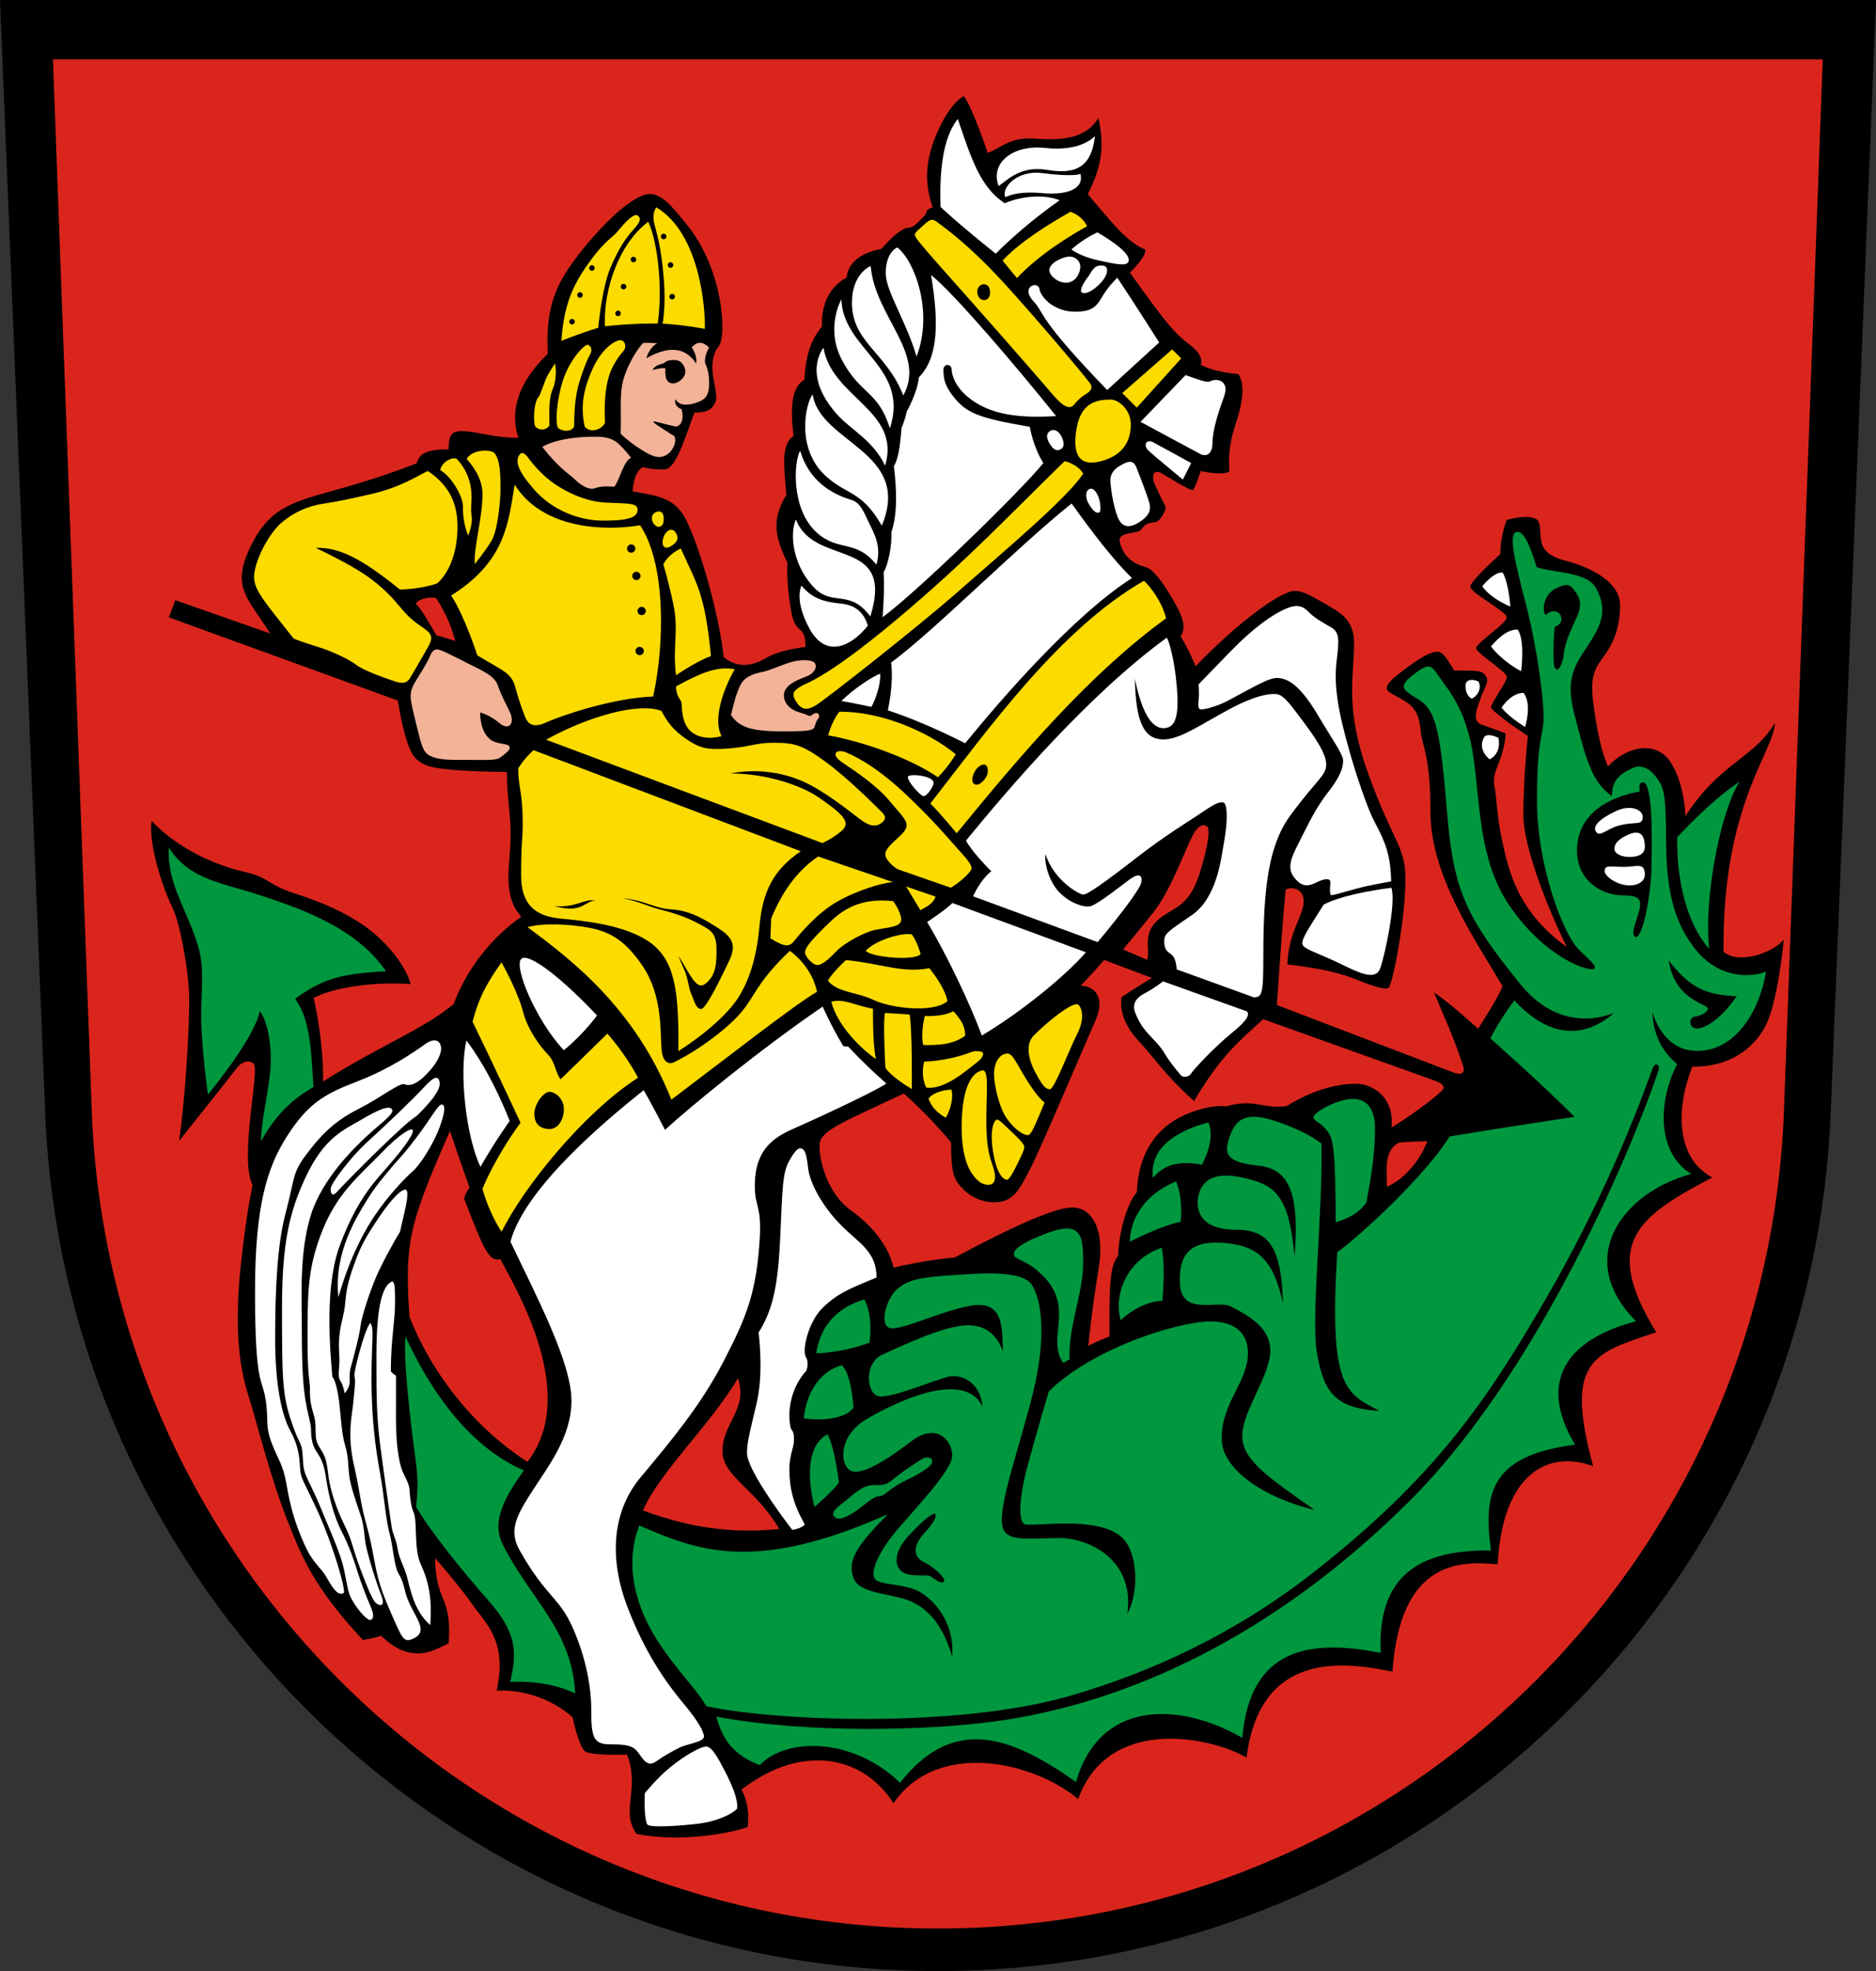 <?xml version="1.0" encoding="UTF-8" standalone="no"?>
<svg
   inkscape:version="1.1.1 (3bf5ae0d25, 2021-09-20)"
   sodipodi:docname="CoA St. Georgen im Schwarzwald.svg"
   id="svg2130"
   version="1.1"
   viewBox="0 0 528.571 555"
   height="555"
   width="528.571"
   xmlns:inkscape="http://www.inkscape.org/namespaces/inkscape"
   xmlns:sodipodi="http://sodipodi.sourceforge.net/DTD/sodipodi-0.dtd"
   xmlns="http://www.w3.org/2000/svg"
   xmlns:svg="http://www.w3.org/2000/svg">
  <rect x="0" y="0" width="528.571" height="555" fill="#333333" stroke="none"/>
  <defs
     id="defs2124" />
  <sodipodi:namedview
     inkscape:pagecheckerboard="false"
     fit-margin-bottom="0"
     fit-margin-right="0"
     fit-margin-left="0"
     fit-margin-top="0"
     lock-margins="true"
     units="px"
     inkscape:snap-smooth-nodes="true"
     inkscape:snap-object-midpoints="true"
     inkscape:window-maximized="1"
     inkscape:window-y="-11"
     inkscape:window-x="-11"
     inkscape:window-height="1506"
     inkscape:window-width="2560"
     showgrid="false"
     inkscape:document-rotation="0"
     inkscape:current-layer="g31285"
     inkscape:document-units="px"
     inkscape:cy="277.33333"
     inkscape:cx="264"
     inkscape:zoom="1.5"
     inkscape:pageshadow="2"
     inkscape:pageopacity="0"
     borderopacity="1.0"
     bordercolor="#666666"
     pagecolor="#333333"
     id="base"
     showguides="true"
     inkscape:guide-bbox="true"
     inkscape:snap-intersection-paths="true"
     inkscape:object-paths="true"
     inkscape:snap-grids="false"
     inkscape:snap-global="false"
     inkscape:lockguides="false"
     guidecolor="#00ffff"
     guideopacity="0.498"
     inkscape:snap-midpoints="true" />
  <g
     id="layer1"
     inkscape:groupmode="layer"
     inkscape:label="st-georgen-im-schwarzwald"
     transform="translate(511.189,-8.855)">
    <g
       id="g188"
       transform="matrix(0.881,0,0,0.881,-511.189,8.855)"
       inkscape:label="coa">
      <g
         id="g31285"
         transform="matrix(4.402,0,0,4.402,-83.278,-74.016)"
         inkscape:label="coa-0">
        <path
           d="M 22.205,97.663 C 23.613,132.282 52.1,159.929 87.061,159.929 c 34.961,0 63.443,-27.647 64.856,-62.266 l 3.301,-80.849 H 18.918 Z"
           id="path29583"
           style="fill:#000000;stroke:none;stroke-width:0.227"
           inkscape:label="coa-f"
           sodipodi:nodetypes="sssccs" />
        <path
           d="m 151.343,21.13 -2.817,76.328 c -1.217,32.981 -28.214,59.381 -61.471,59.381 -33.257,0 -60.253,-26.4 -61.471,-59.381 L 22.764,21.13 Z"
           fill="#ffffff"
           id="path29585"
           style="fill:#da251d;fill-opacity:1;stroke:none;stroke-width:0.227"
           inkscape:label="coa-g0"
           sodipodi:nodetypes="cssscc" />
      </g>
      <path
         style="fill:#000000;fill-opacity:1;stroke:none;stroke-width:0.44;stroke-linecap:butt;stroke-linejoin:miter;stroke-dasharray:none;stroke-opacity:1"
         d="m 551.2,304.239 c 5.363,4.304 16.295,-0.104 19.254,-3.934 0,0 -1.209,14.464 -4.426,24.248 -2.808,8.541 -11.126,16.56 -24.799,16.374 -5.013,12.334 -5.767,28.954 6.367,35.397 -23.951,12.626 -35.469,20.983 -17.901,49.492 -20.357,6.723 -29.373,8.932 -20.199,42.797 -14.029,-5.224 -28.959,1.879 -30.517,31.371 -11.887,-1.064 -31.136,-1.57 -33.668,34.307 -16.078,-3.353 -42.328,-6.461 -46.65,27.441 -11.402,-6.583 -44.146,-13.56 -53.869,13.298 -13.501,-11.491 -44.578,-19.533 -59.06,1.307 -9.536,-15.048 -29.143,-19.391 -48.586,-4.334 3.102,5.667 1.944,11.955 1.944,11.955 -5.222,1.865 -20.556,5.012 -35.431,2.234 -5.399,-7.061 1.109,-14.288 -3.098,-25.367 -6.534,0.151 -11.686,-0.116 -13.274,-0.925 -1.07,-0.545 -2.591,-3.868 -4.163,-10.983 -4.881,-4.55 -13.943,-9.056 -24.285,-8.559 3.489,-15.882 -3.393,-21.317 -7.861,-27.687 -4.468,-6.37 -11.836,-14.665 -11.836,-14.665 0.059,3.744 0.462,8.183 2.365,12.485 1.903,4.302 2.441,8.232 1.986,14.726 -4.881,2.399 -8.687,4.55 -14.726,2.317 -3.514,-1.3 -6.867,-4.716 -6.867,-4.716 -2.73,0.951 -5.874,1.324 -5.874,1.324 -15.879,-17.113 -19.376,-26.449 -23.532,-36.701 -6.033,-14.879 -10.236,-32.522 -13.199,-41.881 -3.233,-10.211 -4.269,-23.255 -2.163,-42.326 1.85,-16.756 3.633,-24.382 3.633,-24.382 -4.374,-9.301 2.498,-37.068 0.326,-38.907 -1.264,-1.07 -3.443,-1.069 -5.438,1.538 -1.901,2.484 -18.363,23.16 -18.363,23.16 2.161,-15.404 3.222,-35.999 3.222,-44.934 0,-8.935 -2.916,-24.393 -5.129,-29.039 -4.964,-10.419 -7.801,-22.845 -6.891,-28.306 8.677,9.318 21.42,14.435 29.528,16.255 8.108,1.82 7.516,4.132 15.976,6.858 7.122,2.295 19.041,6.572 27.187,14.217 8.813,8.271 10.144,14.856 10.144,14.856 -10.849,-0.924 -24.704,0.983 -31.03,4.414 2.02,8.126 3.299,20.778 2.978,26.729 18.82,-11.851 32.214,-16.709 41.836,-24.828 4.095,-11.218 12.32,-21.411 21.592,-27.846 -2.984,-3.393 -4.1,-7.488 -4.1,-12.402 0,-4.914 0.702,-8.541 0.702,-14.391 0,-5.85 -1.2,-11.685 -1.2,-19.462 -23.488,-0.397 -25.691,-1.713 -28.343,-3.616 -2.928,-2.101 -4.648,-8.487 -6.586,-19.254 l -73.185,-26.58 2.088,-5.479 30.359,10.647 C 79.322,191.231 73.997,187.917 79.788,175.424 86.116,161.773 93.687,160.449 109.82,155.899 c 13.935,-3.93 23.496,-7.86 23.496,-7.86 0.642,-2.896 3.011,-4.472 10.134,-4.413 0.208,-3.523 0.059,-6.021 4.779,-5.821 5.126,0.217 9.143,2.078 17.57,2.127 -1.14,-3.348 -2.385,-9.959 2.183,-17.87 2.949,-5.109 7.198,-8.935 7.198,-8.935 -0.351,-9.222 0.165,-17.043 5.709,-25.895 5.543,-8.852 20.027,-25.234 26.971,-25.234 3.785,0 7.319,4.078 12.658,10.921 5.202,6.666 9.738,17.583 10.424,29.039 0.456,7.609 -1.016,8.607 -1.655,9.514 -0.786,1.117 -1.931,3.935 -1.269,8.467 0.56,3.833 1.434,6.872 0.897,8.245 -0.998,2.548 -2.477,3.682 -6.825,3.682 -3.185,8.273 -5.833,18.201 -9.762,18.201 -4.385,0 -6.665,-0.77 -6.665,-0.77 -3.174,1.42 -3.345,7.761 -3.345,7.761 6.766,1.213 12.624,1.714 16.271,7.611 3.979,6.434 11.115,29.66 12.87,45.397 5.049,4.042 9.867,2.382 13.797,0.107 3.426,-1.984 9.105,-3.047 12.332,-3.378 0.041,-7.653 -3.179,-3.268 -4.596,-11.638 -1.709,-10.09 -1.117,-15.223 -1.117,-15.223 -4.095,-8.273 -5.171,-13.94 -0.414,-21.717 -0.496,-7.86 -2.027,-16.092 2.316,-18.822 -1.034,-9.018 -0.745,-15.595 3.475,-18.036 0.579,-8.977 2.317,-12.824 5.626,-17.043 -0.248,-4.468 0.91,-11.872 7.86,-15.595 0.455,-4.137 3.516,-7.694 11.169,-9.183 4.923,-5.709 7.585,-6.773 8.697,-6.773 1.112,0 2.288,-0.974 3.517,-2.202 1.229,-1.229 2.224,-2.276 2.224,-2.979 0,-0.703 1.95,-1.303 1.95,-1.303 -3.227,-9.183 -1.866,-16.781 1.963,-25.089 4.089,-8.871 8.041,-10.481 8.041,-10.481 3.02,4.468 7.58,18.156 7.58,18.156 4.126,-1.387 6.813,-5.084 14.757,-4.572 7.98,0.514 16.174,0.579 20.642,-6.577 1.82,8.521 1.434,14.868 -3.402,24.343 7.624,9.001 12.753,15.561 18.369,17.667 0.659,1.987 -4.887,7.433 -4.887,7.433 11.74,16.378 14.232,19.304 18.844,22.781 3.682,2.775 4.5,5.088 3.743,6.664 5.311,2.608 12.051,2.923 12.051,2.923 2.507,3.619 1.144,10.138 -0.969,16.477 -2.8,8.399 -1.825,14.7 -1.825,14.7 -2.455,1.427 -9.175,-0.164 -9.175,-0.164 0,0 -1.954,5.823 -2.517,6.07 -0.857,0.376 -8.859,-4.704 -9.839,-5.244 -2.49,-1.371 -3.143,-0.035 -2.784,2.244 0.174,1.105 3.441,7.462 3.91,8.369 0.176,0.702 -1.512,4.731 -3.52,4.951 -2.662,0.293 -3.042,0.702 -4.446,2.457 -1.126,1.407 -7.655,0.272 -6.659,4.058 1.235,4.694 4.329,6.757 8.307,7.839 2.218,0.603 5.176,4.555 8.081,9.435 2.785,4.678 5.394,9.244 3.034,12.678 2.34,3.715 4.797,9.536 4.797,9.536 13.257,-13.793 27.115,-24.07 31.708,-24.07 2.545,0 5.045,1.432 9.835,4.226 4.171,2.433 9.119,4.669 9.119,12.454 0,11.057 -3.118,20.539 4.563,41.847 7.715,21.401 11.707,22.992 11.844,32.878 0.176,12.636 -4.063,34.808 -5.467,35.51 -1.404,0.702 -6.036,-1.027 -10.472,-2.808 -6.364,-2.556 -13.825,-3.777 -21.821,-4.739 0.44,-10.569 5.226,-15.573 5.226,-20.206 0,-4.468 -4.466,-4.598 -5.753,-3.662 -1.112,10.706 -2.808,36.856 -2.808,36.856 l 56.099,21.435 c 4.113,1.571 3.809,-0.796 3.481,-1.843 -2.616,-8.344 -5.987,-15.546 -9.311,-23.592 5.023,3.294 14.075,11.579 14.075,11.579 0,0 7.09,-10.865 7.792,-13.673 -9.315,-15.639 -23.022,-35.618 -23.022,-55.625 0,-17.843 -2.691,-21.47 -3.042,-25.097 -0.351,-3.627 -0.786,-7.55 -4.647,-10.007 -3.861,-2.457 -6.308,-3.096 -6.308,-4.419 0,-1.324 1.519,-2.962 6.743,-6.784 5.088,-3.723 7.57,-4.881 9.473,-4.881 1.903,0 3.061,2.317 5.378,5.998 8.073,0 9.032,-0.041 10.259,1.986 0.979,1.618 -0.745,3.723 -1.82,6.867 -1.076,3.144 -3.061,7.322 0.496,8.521 3.744,1.263 7.529,2.73 7.529,2.73 -0.166,4.219 -1.861,8.563 -2.854,11.045 -0.993,2.482 -1.117,4.343 -0.621,6.495 0.496,2.151 0.636,9.349 2.539,17.705 1.903,8.356 4.636,21.695 20.463,33.001 -6.894,-14.036 -13.874,-32.548 -13.874,-42.102 0,-12.244 1.429,-25.32 1.429,-25.32 -5.047,-3.351 -11.674,-8.062 -11.757,-9.221 -0.083,-1.158 5.05,-8.015 5.05,-9.67 0,-1.655 -9.653,-7.48 -9.818,-9.135 -0.166,-1.655 10.018,-8.071 9.77,-9.973 -0.248,-1.903 -11.735,-7.851 -11.652,-9.754 0.083,-1.903 9.63,-10.378 9.63,-10.378 -0.166,-5.543 2.027,-10.905 2.027,-10.905 0,0 7.405,-2.275 9.928,0.083 2.317,4.013 -2.217,10.004 8.764,12.895 9.342,2.459 17.55,7.275 17.55,14.274 0,7.371 -2.277,12.49 -5.493,16.73 -4.001,5.273 -4.101,8.542 -2.346,19.541 1.755,10.998 3.978,15.21 3.978,15.21 6.332,-6.733 15.671,-8.224 20.124,-1.17 4.456,7.059 4.659,17.069 4.659,17.069 10.861,-16.978 22.105,-18.615 28.612,-29.81 -0.385,9.507 -16.919,26.178 -16.446,73.218 z"
         id="path309"
         inkscape:label="coa-s0"
         sodipodi:nodetypes="scscccccccccccccsccscscsccssscsscsscssscccccsscsccccssccscscssssssscsccscscscccccccssscsccsccccsccsccssccsssssccsssscsscscccscccsccssscssscssscscssccscccsssscsccss" />
      <path
         id="path3155"
         style="fill:#00973f;fill-opacity:1;stroke:none;stroke-width:0.44;stroke-linecap:butt;stroke-linejoin:miter;stroke-dasharray:none;stroke-opacity:1"
         d="m 546.62,303.313 c -1.786,-16.429 3.647,-43.884 9.675,-53.465 -9.239,6.054 -19.901,17.739 -19.901,17.739 -0.243,14.8 3.494,28.154 10.227,35.725 z M 83.449,364.745 c 5.085,-8.695 9.316,-12.864 16.8,-17.331 -0.757,-11.693 -0.911,-21.324 -5.863,-28.203 8.358,-5.915 13.367,-7.957 29.059,-8.776 -9.598,-14.091 -27.877,-20.222 -40.189,-24.28 -12.312,-4.058 -22.624,-4.895 -29.254,-15.243 -0.689,11.46 5.815,19.754 9.322,31.378 2.528,8.378 0.514,15.451 1.154,27.18 0.584,10.7 2.043,20.379 2.043,20.379 4.815,-5.982 15.254,-19.573 16.571,-26.723 2.918,3.988 4.278,13.143 3.04,21.809 -1.238,8.667 -2.545,14.169 -2.683,19.809 z M 183.94,541.24 c -9.514,-4.617 -20.735,-3.645 -20.735,-3.645 1.834,-8.658 2.761,-15.012 -6.915,-25.931 -8.298,-9.363 -19.392,-23.152 -23.234,-30.156 1.151,-9.829 -0.12,-13.659 -1.321,-23.976 -1.075,-9.232 -2.687,-23.931 -2.068,-30.396 7.085,15.545 19.431,34.912 37.865,42.822 -4.863,7.005 -10.759,15.485 -6.839,23.478 8.41,17.151 22.381,27.558 23.248,47.804 z m 82.768,-56.619 c 1.373,2.033 5.591,-0.522 8.274,-2.574 2.622,-2.006 4.601,-3.727 5.908,-3.779 1.745,-0.069 2.462,-1.263 5.4,-3.179 3.808,-2.484 5.466,-2.405 10.376,-5.954 3.192,-2.308 0.695,-4.414 -2.091,-2.626 -4.049,2.599 -6.451,4.235 -9.03,6.367 -2.386,1.972 -3.557,1.749 -6.102,1.749 -2.545,0 -4.965,1.548 -7.6,3.886 -2.635,2.339 -6.341,4.325 -5.135,6.11 z m 104.838,-85.848 c 1.265,6.615 0.195,16.974 0.195,16.974 -7.539,0.34 -13.326,6.225 -13.326,6.225 -2.189,-7.101 1.06,-19.008 13.132,-23.199 z m 4.572,-21.157 c 2.383,5.496 1.459,12.889 1.459,12.889 -6.225,1.216 -16.245,6.371 -16.245,6.371 0.097,-6.906 4.416,-15.118 14.785,-19.26 z m 10.311,-18.871 c 2.529,5.593 -2.043,13.521 -2.043,13.521 -10.552,-2.066 -13.867,2.4 -15.661,4.183 -1.167,-9.533 7.48,-14.972 17.704,-17.704 z m -121.748,99.657 c 2.48,5.01 3.611,15.509 3.611,15.509 -2.432,3.161 -7.831,7.738 -7.831,7.738 -1.556,-6.274 -3.545,-19.056 4.22,-23.247 z m 4.504,-22.05 c 3.113,2.48 3.776,13.586 3.776,13.586 -4.329,5.301 -15.904,3.405 -15.904,3.405 0.535,-5.982 3.702,-14.606 12.128,-16.991 z m 7.251,-21.038 c 2.918,5.301 1.654,13.813 1.654,13.813 -9.241,3.453 -17.071,3.405 -17.071,3.405 1.167,-7.004 4.805,-13.999 15.418,-17.217 z M 427.157,390.636 c 7.368,-1.918 9.827,-6.352 9.827,-6.352 2.061,-10.804 2.757,-16.994 2.757,-23.803 0,-6.809 -3.276,-9.891 -8.529,-9.148 -4.958,0.702 -11.495,4.536 -11.151,5.912 0.344,1.376 2.654,1.47 4.848,4.847 1.394,2.146 2.248,5.63 2.248,28.545 z m -85.053,43.786 c -0.701,-9.368 4.304,-21.221 4.304,-30.507 0,-8.265 -0.167,-13.956 -11.069,-9.95 -9.567,3.515 -11.419,5.754 -11.049,7.132 0.428,1.597 3.527,1.534 7.669,5.193 3.903,3.448 6.741,7.222 6.741,13.825 0,4.953 -1.926,11.383 1.376,15.51 z M 491.439,181.264 c 4.626,1.821 16.139,1.26 19.052,6.797 2.909,5.528 2.569,9.844 -1.255,16.058 -4.685,7.614 -9.124,11.347 -5.691,24.336 3.461,13.095 5.206,21.39 11.992,26.012 -0.238,-6.026 4.334,-7.929 6.825,-9.066 1.872,-0.854 4.769,-0.426 7.163,2.808 2.287,3.089 3.307,4.014 3.307,20.124 0,17.002 2.872,26.993 9.498,35.217 7.59,9.42 17.763,8.88 22.479,7.018 -1.737,10.838 -8.232,23.372 -19.318,25.109 -9.297,1.457 -14.768,-4.674 -17.043,-12.244 0.372,7.363 2.854,12.327 7.942,16.712 -5.502,10.259 -7.405,27.633 4.468,35.079 -22.179,5.975 -37.538,27.159 -17.622,47.075 -20.84,5.4 -32.206,18.258 -19.517,39.444 -26.8,3.477 -29.462,15.215 -26.886,33.793 -19.201,-0.147 -36.622,5.18 -35.254,32.744 -23.25,-4.576 -41.853,-1.271 -44.258,27.177 -20.65,-11.846 -45.836,-11.854 -53.201,14.107 -20.903,-14.753 -39.245,-21.468 -56.263,0.236 -15.07,-14.506 -36.281,-14.64 -44.886,-5.622 -7.813,-3.087 -11.74,-7.431 -13.889,-15.515 29.286,5.466 67.168,4.492 89.073,1.527 42.117,-5.7 89.049,-27.048 132.563,-70.377 45.67,-45.475 76.105,-126.097 79.737,-137.887 0.553,-1.793 -1.175,-2.379 -1.805,-0.727 -2.811,7.373 -13.063,37.199 -33.847,73.199 -19.502,33.779 -36.08,57.796 -74.315,87.834 -25.972,20.404 -52.908,32.338 -77.692,39.616 -36.682,10.772 -95.414,8.185 -116.984,3.475 -1.963,-4.326 -10.461,-12.356 -16.704,-22.822 -6.605,-11.072 -9.065,-23.729 -4.641,-34.926 18.119,7.777 36.395,15.634 79.466,-3.608 -10.139,10.33 -12.987,14.801 -10.94,20.475 1.346,3.731 7.183,4.505 13.748,5.967 5.809,1.294 13.365,4.261 17.792,19.07 0.786,-10.135 -4.915,-17.243 -9.762,-20.311 -5.295,-3.351 -13.674,-2.278 -15.057,-4.674 -1.282,-2.22 0.951,-7.611 5.75,-13.734 4.799,-6.122 19.07,-20.476 19.07,-25.482 0,-4.964 -5.083,-10.742 -13.074,-4.637 -7.421,5.669 -15.841,11.214 -19.44,9.394 -3.318,-1.678 -4.302,-11.034 5.46,-16.671 13.722,-7.923 31.752,-14.396 36.775,-3.723 -0.827,-8.025 -6.694,-10.355 -10.583,-9.693 -3.888,0.662 -19.698,7.666 -23.172,6.177 -3.475,-1.489 -4.013,-10.548 1.613,-13.113 6.069,-2.767 19.98,-9.432 27.426,-9.432 6.288,0 9.514,3.682 11.21,8.356 -0.275,-7.333 0.414,-16.464 -10.3,-14.602 -10.506,1.825 -23.827,8.976 -26.557,6.784 -2.61,-2.096 0.123,-9.672 3.061,-12.12 3.723,-3.102 7.24,-3.677 17.068,-4.379 9.828,-0.702 22.89,-1.659 25.953,2.987 2.916,4.423 5.348,16.469 -0.468,38.026 -5.685,21.073 -11.515,36.837 -8.073,41.068 2.288,2.812 7.956,1.989 17.082,1.872 9.126,-0.117 24.473,6.451 22.016,24.27 3.911,-7.429 3.292,-19.557 -1.567,-24.303 -7.72,-7.541 -29.611,-3.219 -31.431,-4.46 -1.82,-1.241 -1.696,-8.191 1.2,-18.946 2.896,-10.755 6.706,-23.445 6.706,-23.445 14.61,-14.237 41.997,-22.34 51.591,-22.34 9.594,0 12.078,5.348 12.078,9.979 0,9.513 -8.41,15.777 -8.41,27.42 0,10.195 14.195,19.134 29.73,22.864 -15.475,-10.887 -23.585,-16.339 -23.117,-24.295 0.468,-7.956 8.948,-18.81 8.948,-26.649 0,-7.301 -6.857,-11.163 -12.664,-14.109 -4.195,-2.128 -15.595,3.087 -16.216,-7.007 -0.678,-11.023 4.716,-14.23 14.809,-13.237 10.093,0.993 15.181,5.378 18.119,19.359 -0.455,-17.663 -4.274,-23.62 -14.933,-23.62 -11.135,0 -12.824,-5.75 -12.244,-9.969 0.579,-4.219 3.285,-9.03 13.858,-6.784 10.386,2.206 15.181,4.964 17.043,25.275 1.613,-20.435 -1.846,-27.942 -11.5,-28.998 -10.59,-1.158 -11.252,-3.723 -9.183,-9.514 2.068,-5.791 5.543,-7.942 15.636,-4.385 10.093,3.558 13.656,6.883 13.656,6.883 0.351,24.336 -3.49,55.638 -1.404,67.276 2.223,12.402 5.941,17.29 19.968,18.108 -10.818,-5.636 -16.224,-7.168 -13.533,-50.635 13.338,-10.355 30.436,-27.893 35.917,-37.083 19.951,-3.261 39.984,-6.279 39.984,-6.279 -11.961,-11.888 -26.897,-25.003 -26.897,-25.003 2.854,-6.04 7.637,-12.195 7.637,-12.195 7.653,8.315 19.111,14.933 31.852,4.054 -9.638,3.599 -20.849,2.068 -30.073,-9.39 -16.559,-20.569 -21.173,-29.093 -23.203,-53.688 -2.166,-26.257 -3.466,-33.52 -9.009,-37.031 -5.173,-3.277 -7.547,-3.978 -0.76,-8.892 4.169,-3.019 4.739,-2.018 7.371,1.814 2.623,3.818 8.717,10.413 10.823,25.974 2.106,15.561 1.872,32.878 11.466,46.918 11.586,16.955 25.94,21.387 27.155,20.062 0.938,-1.024 -3.05,-3.907 -5.493,-6.59 -4.578,-5.027 -12.89,-26.21 -12.89,-47.058 0,-20.849 2.109,-20.55 2.109,-26.67 0,-5.871 -1.92,-21.728 -5.713,-36.319 -3.762,-14.474 -5.353,-21.925 -3.159,-22.805 1.652,-0.663 3.606,1.09 6.653,11.135 z"
         inkscape:label="coa-v" />
      <path
         id="path56312"
         style="fill:#fcdb00;fill-opacity:1;stroke:none;stroke-width:0.44;stroke-linecap:butt;stroke-linejoin:miter;stroke-dasharray:none;stroke-opacity:1"
         d="m 186.967,136.32 c -1.146,-5.811 -0.842,-10.683 2.391,-18.077 3.233,-7.394 7.774,-9.5 8.917,-9.5 1.142,0 1.694,0.805 1.694,2.043 0,1.238 -1.106,1.58 -2.998,4.643 -1.891,3.063 -4.066,7.704 -3.481,19.706 -1.006,2.219 -4.769,3.454 -6.522,1.185 z m -8.64,0.237 c -0.908,-2.761 0.18,-11.964 2.691,-17.535 2.511,-5.571 6.113,-9.042 7.005,-8.802 0.784,0.21 1.626,1.497 0.727,3.012 -1.048,1.766 -2.241,5.025 -3.371,8.567 -1.191,3.735 -1.762,8.345 -1.762,14.472 -0.927,2.206 -4.571,1.431 -5.29,0.286 z m -7.31,-0.609 c -0.584,-3.088 0.062,-7.82 1.07,-8.827 0.725,-0.725 1.8,-4.476 2.724,-6.493 0.773,-1.687 2.724,-4.475 2.724,-4.475 0.584,3.769 -0.073,6.639 -0.802,8.292 -0.73,1.654 -1.07,4.45 -1.07,7.125 0,2.675 0.074,4.44 0.074,4.44 -1.501,2.162 -4.327,1.143 -4.718,-0.062 z m 45.207,83.411 c 7.441,-3.988 12.837,-6.587 18.753,-5.452 -3.68,6.408 -7.085,16.061 -4.196,21.391 -3.474,0.963 -7.841,0.688 -10.317,-1.995 -2.426,-2.628 -2.373,-7.05 -2.476,-8.46 -0.103,-1.41 -1.763,-1.912 -1.763,-5.484 z m -7.767,-53.712 c 0,-1.15 0.876,-2.164 2.324,-2.164 1.017,0 1.486,0.789 1.486,2.532 0,1.671 -0.725,2.367 -1.675,2.367 -0.883,0 -2.135,-1.314 -2.135,-2.736 z m 3.615,8.654 c -0.349,-0.637 -0.17,-2.306 0.553,-3.529 0.687,-1.161 2.304,-2.418 3.55,-0.399 1.135,1.838 0.161,3.013 -1.218,3.957 -1.379,0.944 -2.323,1.001 -2.886,-0.028 z m 5.675,1.029 c 5.09,11.512 7.635,13.874 9.63,34.382 -4.54,1.548 -11.177,6.122 -11.177,6.122 -1.18,-9.078 0.961,-14.037 -0.85,-22.68 -1.485,-7.087 -3.21,-12.8 -3.21,-12.8 2.025,-3.703 5.608,-5.023 5.608,-5.023 z m -51.428,-30.218 c 0.581,-0.658 1.621,-0.181 2.414,0.946 0.694,0.987 2.632,3.524 5.612,6.222 4.041,3.658 11.772,8.046 19.508,8.364 7.971,0.328 10.05,0.184 10.05,2.375 0,2.703 -4.252,3.431 -11.255,3.382 -7.004,-0.049 -15.704,-2.967 -21.86,-9.973 -5.172,-5.885 -6.299,-9.243 -4.468,-11.316 z m -8.637,-0.66 c 2.59,1.816 2.371,9.017 2.371,12.491 0,2.779 -0.806,12.438 -2.833,15.858 -1.979,3.34 -5.387,7.485 -5.387,7.485 -0.397,-5.095 2.48,-14.832 2.48,-22.322 0,-5.279 -3.43,-9.428 -5.064,-11.308 1.583,-2.572 5.854,-3.129 8.432,-2.205 z m -16.873,5.839 c 0.28,-2.291 3.396,-4.315 5.196,-3.683 4.195,4.355 4.86,9.418 4.803,12.637 -0.049,2.779 -0.304,3.456 0.037,5.839 0.37,2.59 -1.107,6.123 -1.107,6.123 -1.516,-3.587 -1.702,-7.196 -1.702,-9.53 0,-3.16 -3.862,-9.603 -7.227,-11.386 z m -3.96,0.248 c 5.457,3.753 9.467,8.686 9.467,17.697 0,9.01 -3.026,15.166 -6.5,18.227 -5.116,1.861 -11.916,1.964 -11.916,1.964 -12.32,-9.948 -19.294,-13.491 -26.913,-13.337 11.314,5.546 16.996,8.65 23.07,14.602 4.179,4.094 5.098,6.659 10.014,10.072 3.502,2.432 4.952,3.257 2.861,6.954 -2.091,3.696 -4.931,8.6 -5.821,10.044 -0.89,1.444 -2.117,1.96 -5.017,0.963 -3.302,-1.135 -9.879,-3.435 -12.16,-5.232 -2.001,-1.576 -7.508,-4.303 -12.764,-5.898 -5.287,-1.605 -7.267,-2.506 -7.267,-2.506 -8.838,-11.267 -12.645,-15.32 -12.645,-19.649 0,-4.948 4.69,-13.951 8.825,-17.425 3.754,-3.154 8.209,-5.307 13.698,-6.096 4.875,-0.701 9.571,-1.795 14.885,-2.999 9.941,-2.252 15.752,-6.407 18.184,-7.38 z m 72.038,72.082 c 3.71,-16.828 4.078,-42.418 -4.176,-54.73 -11.341,1.897 -31.179,1.285 -40.112,-12.989 -2.047,12.384 -3.008,24.581 -20.316,35.441 4.315,6.521 8.372,19.125 8.372,19.125 8.442,5.077 10.898,5.626 12.123,10.124 1.189,4.365 2.273,7.266 3.124,9.446 0.829,2.122 2.323,3.938 6.954,1.794 4.43,-2.051 21.198,-7.769 34.03,-8.21 z m -34.238,13.803 c 13.384,-7.435 29.658,-12.056 36.905,-9.186 1.751,3.307 3.623,6.08 7.976,8.998 4.202,2.817 6.371,3.502 13.18,3.015 7.185,-0.513 9.012,-1.848 14.396,-1.848 6.76,0 9.35,0.525 16.889,6.063 7.539,5.538 15.941,14.073 17.205,15.288 1.563,1.503 2.797,2.626 0.827,4.183 -1.748,1.381 -3.719,1.388 -7.077,-1.178 -3.243,-2.478 -11.796,-9.327 -18.592,-12.197 -6.796,-2.87 -14.851,-3.913 -22.815,-2.335 10.054,-0.099 21.879,3.21 28.348,7.685 8.343,5.771 10.366,8.125 7.038,10.858 -3.07,2.522 -5.92,3.684 -5.92,3.684 z M 209.853,66.251 c -1.41,2.456 -0.898,4.28 0.073,7.855 1.257,4.628 1.923,9.6 2.383,15.232 0.691,8.462 -0.39,14.119 -0.39,14.119 6.121,0.246 13.49,1.653 13.49,1.653 0.236,-6.791 -1.725,-30.702 -15.556,-38.858 z m -16.39,38.034 c 9.241,-1.046 16.877,-0.875 16.877,-0.875 1.678,-11.367 -0.052,-26.369 -3.03,-32.518 -9.32,6.947 -14.373,21.569 -13.847,33.394 z m -2.14,0.486 c -5.885,1.751 -11.784,4.173 -11.784,4.173 0.775,-11.357 3.594,-17.56 8.306,-24.272 4.627,-6.591 6.946,-8.021 8.872,-9.844 0.886,-0.838 2.291,-2.745 3.679,-4.115 1.388,-1.37 2.775,-2.308 3.382,-1.897 0.931,0.629 1.665,1.395 -1.044,4.392 -2.447,2.706 -4.736,5.91 -7.46,12.266 -2.797,6.525 -3.951,19.297 -3.951,19.297 z m 25.631,231.2 c 9.666,-6.205 16.634,-12.823 19.552,-17.735 2.918,-4.912 5.39,-11.494 6.353,-21.949 1.033,-11.218 4.227,-18.039 13.249,-24.216 L 170.631,239.768 c -3.336,2.992 -4.917,5.866 -4.917,5.866 0.002,5.71 1.459,7.742 1.459,17.408 0,5.849 -0.509,5.095 -0.509,16.82 0,9.214 4.517,12.972 12.565,13.728 7.905,0.743 20.376,2.026 28.195,7.303 8.662,5.847 9.701,16.303 9.53,35.078 z m 87.115,-52.251 c 3.417,-1.994 6.725,-5.268 6.656,-6.265 -0.069,-0.997 -1.241,-2.693 -3.407,-4.997 -2.167,-2.304 -8.499,-10.129 -18.333,-19.248 -10.165,-9.426 -16.906,-12.041 -18.24,-12.658 -2.956,-1.367 -5.586,0.309 -1.287,3.198 4.299,2.889 10.89,7.276 15.101,12.329 5.35,6.42 7.394,7.35 2.967,11.381 -4.315,3.929 -5.532,5.263 -3.283,7.928 1.344,1.593 2.871,2.452 2.871,2.452 z m -135.362,12.63 c 14.202,10.457 34.41,26.012 46.014,55.121 16.576,-12.499 40.375,-31.09 46.565,-34.46 -1.64,-8.335 -8.667,-13.103 -8.667,-13.103 -10.558,9.973 -10.936,14.204 -15.682,19.775 -4.746,5.571 -14.474,12.519 -21.46,15.854 -1.603,0.766 -3.547,-0.068 -3.886,-3.955 -0.516,-5.915 0.415,-17.503 -6.318,-27.2 -5.109,-7.358 -9.614,-10.373 -16.288,-11.746 -6.674,-1.373 -15.954,-1.663 -20.279,-0.286 z M 347.657,72.309 c -1.727,-3.609 -5.342,-4.613 -5.342,-4.613 -12.458,7.099 -18.296,11.96 -21.679,15.59 1.821,2.268 4.606,5.586 4.606,5.586 7.055,-7.491 16.822,-13.45 22.415,-16.563 z m -1.615,54.481 c 1.467,-1.103 4.194,-2.1 2.493,-4.382 -2.207,-2.962 -16.989,-20.544 -27.835,-32.362 -10.846,-11.819 -18.61,-17.276 -20.433,-18.651 -1.823,-1.376 -2.326,-1.921 -5.141,0.786 -2.656,2.554 -3.386,2.334 -1.358,4.914 2.028,2.579 5.959,7.025 16.719,19.114 10.685,12.006 22.779,25.908 25.943,29.623 3.164,3.714 5.563,5.548 7.241,3.307 0.39,-0.521 1.514,-1.703 2.371,-2.347 z m 28.833,-15.113 2.902,2.865 -14.21,15.738 -4.669,-4.639 z m -19.602,16.038 c 2.331,0 6.373,3.073 6.373,7.937 0,4.864 -2.077,9.441 -8.658,11.504 -7.432,2.331 -10.303,-1.193 -8.635,-10.47 1.476,-8.21 6.736,-8.972 10.919,-8.972 z m -100.848,96.223 c 1.765,2.948 3.566,3.351 6.696,1.359 3.745,-2.383 33.26,-25.589 45.711,-36.58 12.451,-10.992 34.775,-29.644 39.59,-37.377 -1.97,-3.137 -5.934,-3.945 -5.934,-3.945 -19.552,19.08 -29.454,29.774 -49.043,46.632 -26.125,22.483 -33.703,24.349 -35.113,25.209 -2.386,1.455 -3.334,2.319 -1.907,4.702 z m 45.543,24.502 c 3.531,-3.607 5.703,-7.364 5.703,-7.364 -9.277,-7.597 -24.547,-13.787 -37.261,-13.596 -2.561,3.39 -3.55,7.539 -3.55,7.539 13.803,2.517 28.105,8.509 35.108,13.421 z m 5.989,17.901 c 21.303,-26.069 42.612,-50.969 66.961,-68.708 -1.179,-5.03 -4.937,-10.13 -7.076,-12.003 -26.985,15.496 -49.212,46.667 -68.3,71.178 3.405,3.405 8.414,9.533 8.414,9.533 z M 160.382,307.587 c -6.122,8.598 -7.756,13.35 -9.251,18.984 6.534,13.342 15.338,32.259 15.338,32.259 -8.611,11.834 -12.174,21.176 -12.174,21.176 2.52,8.732 6.133,13.669 6.133,13.669 7.142,-14.424 26.211,-37.988 43.613,-49.213 -4.198,-7.977 -9.799,-14.093 -9.799,-14.093 -7.979,7.841 -14.979,14.601 -14.979,14.601 -1.96,-2.854 -1.548,-5.396 -4.161,-8.082 -2.476,-2.545 -6.366,-7.924 -7.772,-13.344 -1.794,-6.913 -6.947,-15.957 -6.947,-15.957 z M 261.664,273.747 c -8.817,5.873 -13.097,15.146 -15.042,19.855 -0.024,1.751 -0.243,6.291 -0.243,6.291 4.442,2.749 5.987,2.887 7.563,0.908 1.618,-2.032 7.125,-8.731 13.497,-12.439 6.2,-3.608 14.462,-6.213 18.198,-6.408 z m 37.527,12.822 -9.395,-3.227 c 1.45,2.383 4.557,7.566 4.557,7.566 1.961,-1.058 4.14,-2.11 4.839,-4.339 z m -13.555,1.45 c -6.846,-0.687 -13.44,0.229 -19.763,6.26 -6.323,6.031 -8.577,8.71 -8.405,10.248 0.172,1.538 2.731,4.061 4.072,3.923 1.341,-0.138 3.135,-1.465 5.867,-4.336 2.565,-2.696 8.959,-6.193 12.518,-6.913 4.285,-0.867 8.414,-0.85 8.276,-3.429 -0.138,-2.579 -2.566,-5.754 -2.566,-5.754 z m 36.396,89.067 c 0.733,-0.066 1.975,-2.269 3.405,-5.204 1.362,-2.797 2.164,-4.402 2.14,-5.35 -0.024,-0.948 -2.359,-3.234 -4.45,-5.155 -2.091,-1.921 -3.648,-3.745 -4.402,-3.502 -0.754,0.243 -2.371,3.067 -1.052,10.726 1.319,7.659 3.729,8.542 4.359,8.486 z m -1.083,-40.083 c 2.626,-1.069 3.054,0.951 6.987,7.484 3.911,6.497 6.123,7.889 6.123,7.889 -2.419,5.861 -4.097,10.075 -5.039,10.363 -1.516,0.462 -5.376,-2.287 -7.749,-6.397 -1.832,-3.174 -3.377,-9.788 -3.377,-12.987 0,-3.198 1.234,-5.609 3.056,-6.351 z m 23.632,-6.717 c -2.854,5.64 -7.394,17.863 -8.804,17.863 -1.41,0 -2.511,-1.321 -4.712,-5.483 -2.201,-4.161 -3.164,-8.873 -0.516,-11.624 3.609,-3.749 12.159,-10.832 14.118,-10.008 0.98,0.413 2.63,3.886 -0.086,9.251 z m -28.338,48.388 c 1.969,-0.052 2.666,-2.123 1.145,-6.372 -1.698,-4.745 -2.005,-8.592 -1.936,-16.222 0.069,-7.63 0.812,-14.433 -1.34,-13.966 -3.928,0.851 -6.57,6.843 -6.57,18.128 0,8.926 2.098,13.241 3.405,14.995 1.307,1.754 2.747,3.506 5.296,3.439 z M 296.932,351.171 c 1.437,-2.075 5.308,-2.895 7.351,-2.895 0.879,2.992 -0.905,7.753 -1.844,8.969 -3.836,-2.212 -4.849,-4.518 -5.507,-6.075 z m -1.378,-11.853 c 5.708,-0.172 11.623,-1.682 14.977,-3.018 1.498,-0.597 3.354,-0.294 3.725,0.077 0.379,0.379 0.144,1.641 -1.493,2.911 -3.617,2.807 -10.722,9.161 -16.557,8.324 -1.477,-3.161 -1.159,-6.327 -0.652,-8.294 z m 0.192,-14.569 c 4.23,0.138 7.463,-0.585 9.182,-1.548 2.373,2.82 3.74,4.472 3.74,7.856 -4.161,3.007 -9.227,3.034 -13.41,2.937 -0.905,-3.885 0.488,-9.246 0.488,-9.246 z m -4.138,23.319 c -6.639,-3.867 -8.46,-6.778 -8.46,-6.778 -0.292,-6.323 -0.688,-15.378 -0.101,-17.535 2.887,0.147 7.856,0.495 7.856,0.495 0.893,4.783 0.706,23.818 0.706,23.818 z m -25.746,-27.909 c 1.89,7.526 9.363,14.972 14.259,18.32 -1.108,-5.165 -0.914,-16.06 -0.914,-16.06 -6.25,-1.167 -9.037,-3.28 -13.346,-2.26 z m 25.748,-21.474 c 1.694,2.096 2.813,6.215 2.813,6.215 -1.624,2.347 -16.146,1.053 -17.534,-1.032 3.049,-3.381 11.868,-5.968 14.721,-5.183 z m -21.06,8.171 c 11.193,1.076 17.904,4.275 26.674,2.589 3.886,4.849 5.571,8.804 5.778,10.592 -4.884,3.886 -18.196,2.124 -23.558,-0.402 -5.668,-2.67 -11.796,-2.418 -14.685,-6.235 1.72,-2.854 5.792,-6.544 5.792,-6.544 z"
         inkscape:label="coa-o" />
      <path
         id="path20889"
         style="fill:#f2b398;fill-opacity:1;stroke:none;stroke-width:0.44;stroke-linecap:butt;stroke-linejoin:miter;stroke-dasharray:none;stroke-opacity:1"
         d="m 243.127,214.92 c 3.294,-0.641 5.571,-1.942 9.354,-3.146 3.36,-1.069 7.077,-1.024 8.05,0.095 0.788,0.906 0.413,3.186 -2.651,4.353 -3.25,1.238 -7.174,2.845 -7.174,6.007 0,2.626 2.026,4.682 5.155,5.52 3.341,0.895 2.769,1.548 3.862,0.721 0.662,-0.501 1.326,-0.789 1.864,-0.404 0.578,0.415 0.493,1.161 -0.128,1.923 -0.268,0.329 -0.624,1.176 -0.815,1.883 -0.411,1.518 -0.891,1.883 -9.939,1.883 -9.435,0 -13.983,-0.851 -16.925,-5.204 1.873,-8.196 3.189,-10.38 4.462,-11.481 1.272,-1.101 3.232,-1.829 4.884,-2.15 z m -93.973,-3.125 c 4.797,2.421 8.917,4.095 9.995,7.125 1.41,3.964 2.622,5.905 3.891,8.657 1.785,3.87 -0.443,5.93 -3.198,3.629 -3.534,-2.951 -6.286,-3.458 -6.286,-3.458 0,4.82 1.912,8.546 4.842,9.451 2.911,0.9 4.618,0.46 4.618,1.887 0,0.722 -1.565,1.946 -3.025,3.016 -1.459,1.07 -4.115,0.76 -14.879,0.76 -5.021,0 -7.669,-0.98 -8.701,-2.081 -1.032,-1.101 -1.548,-2.046 -3.198,-8.924 -2.3,-9.582 -2.82,-10.111 0.31,-15.132 3.13,-5.021 3.541,-5.932 4.032,-7.144 0.413,-1.021 1.119,-1.994 2.164,-2.031 1.046,-0.036 4.377,1.69 9.435,4.244 z m 24.27,-68.942 c 5.836,7.344 8.657,8.609 10.408,10.36 1.751,1.751 4.523,3.648 6.663,2.772 2.14,-0.875 5.963,-0.406 5.963,-0.406 1.815,-2.366 2.889,-8.098 5.369,-9.269 -3.988,-4.819 -5.335,-6.678 -11.078,-6.723 -8.735,-0.069 -14.567,1.546 -17.326,3.266 z m 36.763,-33.15 c -2.664,1.493 -3.484,4.789 -3.484,4.789 4.488,-2.473 11.418,-5.237 15.941,1.718 0.463,-2.628 -1.424,-5.202 -1.424,-5.202 1.187,-1.149 2.713,-2.613 5.534,0.062 -1.167,2.043 -1.526,4.248 -1.167,5.131 0.454,1.115 1.143,2.571 1.192,5.934 0.055,3.826 -0.813,5.492 -3.988,6.542 -4.287,1.417 -6.004,0.288 -6.781,-1.1 -0.598,2.367 1.965,3.215 1.965,3.215 0.629,2.344 0.476,4.911 -1.688,5.56 -4.661,-0.938 -7.132,-1.945 -7.358,-1.547 -0.192,0.34 6.746,4.611 6.746,4.611 1.11,2.113 -1.28,6.675 -4.886,6.675 -1.715,0 -3.75,-1.144 -5.89,-2.486 -2.139,-1.342 -4.821,-3.368 -6.403,-4.985 0.31,-9.629 -0.732,-13.58 1.676,-19.701 2.407,-6.122 5.481,-9.289 5.481,-9.289 0.784,-0.179 4.533,0.074 4.533,0.074 z"
         inkscape:label="coa-n" />
      <path
         id="path37272-52"
         style="display:inline;fill:#000000;fill-opacity:1;stroke-width:0.797;stroke-linecap:square;stroke-miterlimit:3;stop-color:#000000"
         d="m 205.896,208.075 a 1.321,1.321 0 0 1 -1.321,1.321 1.321,1.321 0 0 1 -1.321,-1.321 1.321,1.321 0 0 1 1.321,-1.321 1.321,1.321 0 0 1 1.321,1.321 z m 0.632,-12.791 a 1.321,1.321 0 0 1 -1.321,1.321 1.321,1.321 0 0 1 -1.321,-1.321 1.321,1.321 0 0 1 1.321,-1.321 1.321,1.321 0 0 1 1.321,1.321 z m -1.678,-11.211 a 1.321,1.321 0 0 1 -1.321,1.321 1.321,1.321 0 0 1 -1.321,-1.321 1.321,1.321 0 0 1 1.321,-1.321 1.321,1.321 0 0 1 1.321,1.321 z m 10.991,-89.263 a 0.88,0.88 0 0 1 -0.88,0.88 0.88,0.88 0 0 1 -0.88,-0.88 0.88,0.88 0 0 1 0.88,-0.88 0.88,0.88 0 0 1 0.88,0.88 z M 215.325,84.713 a 0.88,0.88 0 0 1 -0.88,0.88 0.88,0.88 0 0 1 -0.88,-0.88 0.88,0.88 0 0 1 0.88,-0.88 0.88,0.88 0 0 1 0.88,0.88 z m -2.201,-9.127 a 0.88,0.88 0 0 1 -0.88,0.88 0.88,0.88 0 0 1 -0.88,-0.88 0.88,0.88 0 0 1 0.88,-0.88 0.88,0.88 0 0 1 0.88,0.88 z m -22.939,10.076 a 0.88,0.88 0 0 1 -0.88,0.88 0.88,0.88 0 0 1 -0.88,-0.88 0.88,0.88 0 0 1 0.88,-0.88 0.88,0.88 0 0 1 0.88,0.88 z m -3.817,8.633 a 0.88,0.88 0 0 1 -0.88,0.88 0.88,0.88 0 0 1 -0.88,-0.88 0.88,0.88 0 0 1 0.88,-0.88 0.88,0.88 0 0 1 0.88,0.88 z m -2.545,8.529 a 0.88,0.88 0 0 1 -0.88,0.88 0.88,0.88 0 0 1 -0.88,-0.88 0.88,0.88 0 0 1 0.88,-0.88 0.88,0.88 0 0 1 0.88,0.88 z m 14.712,-2.662 a 0.88,0.88 0 0 1 -0.88,0.88 0.88,0.88 0 0 1 -0.88,-0.88 0.88,0.88 0 0 1 0.88,-0.88 0.88,0.88 0 0 1 0.88,0.88 z m 1.761,-8.549 a 0.88,0.88 0 0 1 -0.88,0.88 0.88,0.88 0 0 1 -0.88,-0.88 0.88,0.88 0 0 1 0.88,-0.88 0.88,0.88 0 0 1 0.88,0.88 z m 3.171,-8.66 a 0.88,0.88 0 0 1 -0.88,0.88 0.88,0.88 0 0 1 -0.88,-0.88 0.88,0.88 0 0 1 0.88,-0.88 0.88,0.88 0 0 1 0.88,0.88 z m -0.279,92.377 a 1.321,1.321 0 0 1 -1.321,1.321 1.321,1.321 0 0 1 -1.321,-1.321 1.321,1.321 0 0 1 1.321,-1.321 1.321,1.321 0 0 1 1.321,1.321 z m -4.182,111.78 c 6.783,0.452 10.152,3.169 15.259,3.499 5.107,0.331 8.737,1.893 13.697,4.957 4.961,3.064 8.192,5.24 5.34,11.269 -3.029,6.404 -7.529,15.55 -9.006,15.632 -1.751,0.097 -2.355,-2.843 -3.249,-4.872 -0.894,-2.029 -0.937,-4.817 -2.282,-7.807 -1.358,-3.022 -1.742,-4.195 -1.742,-4.195 3.749,5.915 5.701,10.98 8.46,8.89 3.405,-2.579 3.663,-6.053 3.663,-10.902 0,-5.692 -1.977,-6.364 -6.377,-8.69 -5.107,-2.699 -10.165,-3.729 -12.951,-4.554 -2.786,-0.825 -6.504,-2.54 -10.813,-3.228 z m -21.74,2.432 c 6.933,0.722 9.141,-2.274 13.29,-1.779 -3.698,0.185 -4.361,4.423 -13.29,1.779 z m 35.476,-173.786 c 0.567,-0.67 3.924,-1.19 5.141,0.12 1.417,1.525 1.991,3.521 0.138,5.331 -2.21,2.158 -4.628,1.511 -5.055,-0.55 -0.314,-1.513 -0.125,-2.854 -0.125,-2.854 -0.838,-0.499 -4.226,0.499 -4.226,0.499 1.255,-2.115 3.467,-1.765 4.127,-2.545 z M 314.478,90.857 c 1.938,0 2.154,1.701 2.154,2.836 0,1.135 -0.734,2.217 -1.869,2.217 -1.135,0 -2.215,-0.913 -2.215,-2.822 0,-1.307 1.173,-2.231 1.93,-2.231 z m 0.658,157.871 c 1.328,-1.917 0.715,-3.851 0.06,-4.224 -0.71,-0.404 -2.269,0.157 -3.245,1.761 -1.157,1.903 -1.363,3.702 -0.321,4.343 1.061,0.653 2.502,-0.432 3.505,-1.88 h -10e-6 z M 180.33,354.519 c 0,-3.284 -2.658,-5.539 -4.604,-5.539 -1.945,0 -4.832,3.971 -4.832,6.998 0,3.405 1.988,4.881 4.855,4.881 2.867,0 4.58,-3.276 4.58,-6.34 z m 4.47,111.508 c 0.862,0.051 0.987,3.336 -0.934,8.804 -1.769,5.037 -4.638,8.735 -4.947,13.137 -0.343,4.879 1.47,4.826 2.657,9.251 1.788,6.672 3.774,14.582 3.774,14.582 -4.608,-10.489 -7.213,-17.793 -9.978,-20.91 -3.021,-3.405 -2.918,-5.434 0.452,-9.01 3.37,-3.577 5.693,-5.251 7.276,-11.46 0.952,-3.735 0.893,-4.443 1.7,-4.394 z M 385.125,133.221 c 0.758,-4.293 0.249,-5.62 -1.199,-6.934 -1.175,-1.066 -4.044,-0.839 -5.903,0.893 -1.62,1.509 -2.76,3.785 -2.244,4.266 0.516,0.481 1.926,-0.221 2.751,-0.977 0.825,-0.757 2.061,-1.281 2.714,-0.593 0.653,0.688 1.691,1.469 0.96,4.449 -0.592,2.41 -0.651,3.605 0.329,3.812 0.98,0.206 1.844,-0.684 2.592,-4.916 z m 114.939,76.119 c -0.619,4.847 -2.955,6.346 -3.161,2.288 -0.206,-4.058 0.013,-9.63 0.409,-11.34 2.531,-0.885 2.209,-2.755 1.731,-3.72 -0.509,-1.028 -2.606,-2.104 -4.682,0.05 -1.485,-1.627 -0.358,-6.703 2.818,-8.302 3.442,-1.733 4.652,-1.939 6.306,0.371 1.54,2.152 2.851,4.053 0.667,8.834 -2.269,4.967 -3.558,7.677 -4.086,11.819 z m 33.56,97.589 c 6.785,8.755 11.916,11.113 21.789,11.454 -4.35,6.482 -9.611,10.322 -12.706,10.322 -2.737,0 -2.682,-3.577 -0.619,-3.783 2.2,-0.22 4.263,-1.717 4.098,-2.54 -0.197,-0.982 -2.588,-1.264 -6.191,-3.999 -4.611,-3.5 -5.739,-8.244 -6.371,-11.454 z M 299.013,483.876 c 0.597,0.461 0.185,2.253 -3.171,5.852 -3.289,3.527 -4.533,7.458 -0.337,9.556 3.522,1.761 7.154,5.354 6.368,6.203 -0.924,0.997 -3.259,-1.07 -4.426,-1.702 -1.167,-0.632 -6.261,0.432 -8.9,-1.41 -2.578,-1.799 -2.748,-6.25 1.824,-11.259 4.572,-5.01 8.017,-7.722 8.643,-7.238 z M 525.289,250.082 c 0.411,-0.023 1.601,-0.428 2.402,5.705 0.57,4.37 0.663,12.284 0.469,21.433 -0.103,4.884 -0.886,10.799 -1.892,15.315 -1.006,4.516 -2.398,7.56 -3.233,6.919 -1.304,-1.001 -0.486,-2.715 0.788,-6.972 1.231,-4.111 1.632,-6.297 -4.693,-6.298 -6.737,-10e-4 -14.785,-4.62 -14.785,-14.299 0,-10.457 8.088,-16.706 20.102,-18.919 -0.431,-2.323 0.239,-2.85 0.842,-2.885 z"
         inkscape:label="coa-sc" />
      <path
         id="path60778"
         style="display:inline;fill:#ffffff;fill-opacity:1;stroke:none;stroke-width:0.44;stroke-linecap:butt;stroke-linejoin:miter;stroke-dasharray:none;stroke-opacity:1"
         d="m 357.901,149.03 c 3.04,-1.873 4.543,-1.994 5.496,0.292 0.953,2.286 3.599,9.3 4.134,11.289 0.535,1.989 0.438,3.788 -2.748,6.001 -3.235,2.247 -5.885,2.286 -7.344,-1.362 -1.511,-3.778 -2.301,-9.894 -2.335,-11.64 -0.034,-1.746 0.812,-3.357 2.797,-4.58 z m 23.065,-1.017 -2.685,5.254 c 0,0 -9.307,-7.638 -11.039,-9.312 -1.632,-1.578 -0.826,-3.858 1.736,-2.498 2.284,1.212 11.988,6.556 11.988,6.556 z m -1.811,-28.116 c 4.777,1.688 6.998,2.475 7.825,1.988 0.827,-0.486 3.505,-1.016 4.624,1.082 1.119,2.098 -0.72,4.537 -2.478,10.84 -1.21,4.341 -1.35,6.551 -1.399,8.447 -0.048,1.897 -1.295,4.198 -3.97,2.788 -2.675,-1.41 -18.998,-10.214 -18.998,-10.214 z M 357.33,88.771 c 5.545,8.278 13.388,20.69 13.388,20.69 l -16.617,15.195 c -22.386,-23.084 -19.997,-24.474 -23.328,-28.058 -2.887,-3.106 -1.801,-4.659 -0.862,-5.201 1.366,-0.789 2.516,0.194 2.553,1.046 0.049,1.119 1.654,3.599 4.085,5.107 2.432,1.508 5.107,2.213 8.122,2.067 3.128,-0.151 5.418,-0.682 7.318,-3.954 2.283,-3.932 4.304,-5.847 5.34,-6.891 z m -9.314,-0.346 c 1.088,-1.363 1.658,-3.952 4.813,-3.52 1.831,0.251 1.832,2.963 -1.361,6.078 -1.937,1.89 -4.42,3.317 -5.506,2.475 -0.877,-0.68 0.757,-3.41 2.054,-5.033 z m -12.439,-2.087 c 0,-2.398 4.572,-4.329 6.469,-4.329 1.897,0 3.449,1.41 3.449,3.259 0,1.848 -1.385,5.098 -4.619,5.098 -2.578,0 -5.299,-2.264 -5.299,-4.028 z m 7.075,-6.629 c 4.329,-3.794 8.32,-5.433 8.32,-5.433 5.253,3.064 10.013,6.536 10.013,8.806 0,2.27 -3.667,1.462 -9.853,0.098 -5.916,-1.305 -8.48,-3.471 -8.48,-3.471 z m 5.657,81.538 c -1.216,-1.945 -1.239,-4.165 -0.075,-4.86 1.12,-0.669 2.162,0.466 2.884,2.001 0.778,1.654 1.162,5.053 0.443,5.39 -0.972,0.455 -2.037,-0.586 -3.253,-2.531 z m -8.817,-17.834 c -1.35,0.973 -2.505,0.462 -3.721,-1.483 -1.216,-1.945 -1.24,-3.405 0.097,-4.207 1.337,-0.802 2.778,0.168 3.556,1.676 0.778,1.508 1.134,3.246 0.067,4.015 z m 6.053,-87.841 c 1.171,4.698 -3.983,6.884 -12.159,6.163 -4.495,-0.396 -8.597,-0.243 -11.89,1.274 -1.313,-3.179 4.003,-8.696 11.733,-7.693 10.343,1.341 12.316,0.256 12.316,0.256 z m 4.623,-12.082 c -1.167,10.992 -7.314,12.099 -15.418,10.797 -8.025,-1.289 -12.002,2.714 -15.363,5.195 -2.827,-7.393 4.566,-13.317 14.828,-12.198 10.725,1.169 15.077,-2.87 15.953,-3.794 z M 256.339,187.158 c 3.416,4.292 7.544,5.254 12.583,5.759 4.269,0.427 7.267,2.475 8.634,7.065 -5.036,6.298 -13.232,10.829 -18.644,0.994 -5.1,-9.269 -2.573,-13.817 -2.573,-13.817 z m 22.003,9.871 c -6.778,-9.134 -12.246,-2.774 -18.397,-9.641 -6.962,-7.772 -7.237,-17.601 -5.381,-21.323 5.942,15.421 31.777,5.247 23.778,30.964 z m 1.945,-16.536 c -6.584,-8.209 -12.086,-4.055 -18.981,-10.176 -8.462,-7.512 -7.418,-22.885 -5.416,-26.235 2.825,9.437 9.832,13.736 16.313,15.67 2.88,0.859 3.901,3.538 5.601,7.118 1.7,3.58 4.201,7.595 2.482,13.623 z m 1.719,-12.487 c -6.389,-11.128 -10.87,-9.6 -17.765,-15.72 -9.686,-8.598 -6.786,-22.982 -4.346,-26.235 2.342,15.615 32.006,18.281 22.111,41.955 z m 1.07,-19.159 c -3.909,-8.209 -11.009,-11.492 -15.415,-16.44 -11.444,-12.85 -4.297,-21.244 -4.297,-21.244 2.686,15.967 24.931,20.063 19.712,37.684 z M 269.078,95.699 c 0.535,16.099 21.944,21.63 15.522,41.228 -3.75,-12.115 -9.487,-10.758 -15.326,-21.839 -5.427,-10.3 -0.197,-19.389 -0.197,-19.389 z m 9.369,-10.662 c 1.41,16.196 17.876,27.95 10.433,41.371 -5.355,-13.805 -16.417,-16.922 -16.417,-29.664 0,-9.398 5.984,-11.707 5.984,-11.707 z m 8.494,-5.946 c 5.35,3.94 11.76,20.373 6.18,34.864 -3.166,-10.997 -9.859,-20.919 -9.859,-26.609 0,-6.857 3.68,-8.255 3.68,-8.255 z M 238.897,464.411 c 0,-3.989 1.341,-8.288 3.13,-16.129 1.788,-7.841 1.204,-16.852 0.585,-22.389 4.746,-7.532 6.259,-15.545 6.947,-31.09 0.688,-15.545 0.711,-19.76 2.754,-23.602 2.043,-3.842 3.226,-4.337 3.841,-4.17 1.197,0.324 1.728,1.301 2.336,6.602 0.468,4.084 4.182,11.719 10.789,18.259 5.63,5.572 11.049,8.23 11.049,16.419 -9.684,4.012 -12.489,5.21 -17.097,9.544 -4.608,4.333 -6.904,13.747 -5.446,15.99 1.038,1.597 0.122,4.231 0.122,4.231 -4.693,4.985 -6.42,12.889 -4.961,18.579 1.065,1.199 0.96,2.445 0.96,3.959 0,1.966 -1.451,4.396 -1.451,8.977 0,5.982 1.155,10.951 4.949,17.711 -1.334,1.339 -4.035,1.671 -4.035,1.671 -4.643,-6.053 -14.471,-19.679 -14.471,-24.562 z m 67.418,-426.38 c 4.28,12.597 7.196,21.842 15.012,26.925 6.376,-2.707 13.532,-2.656 17.558,-0.942 -9.352,6.522 -16.944,13.517 -20.427,17.071 -12.42,-9.913 -17.655,-14.931 -17.655,-14.931 -0.389,-11.216 0.666,-22.124 5.513,-28.124 z m 27.364,109.982 c -3.37,-5.399 -4.333,-11.59 -4.333,-11.59 -16.378,-2.838 -20.327,-4.318 -24.608,-9.885 -2.272,-2.954 -3.018,-4.975 -3.018,-8.311 0,-2.104 2.658,-2.17 2.658,0.107 0,1.066 0.837,5.459 6.156,9.32 4.933,3.581 11.927,6.32 27.221,5.326 -12.829,-15.977 -32.561,-39.141 -39.998,-45.101 2.493,14.841 2.427,26.396 -3.868,32.69 -0.516,5.021 -3.991,11.143 -3.991,11.143 -0.275,2.063 -1.579,5.076 -1.579,5.076 -0.447,6.053 -1.138,10.16 -2.445,12.189 0.894,7.36 1.213,15.304 -0.802,21.094 0.242,4.336 -1.055,10.477 -2.499,12.884 0.429,5.224 -0.309,14.319 -0.309,14.319 11.321,-8.317 43.997,-40.154 51.414,-49.26 z m -52.139,67.336 c 0.007,5.562 -2.859,10.587 -2.859,10.587 -3.453,-0.778 -9.575,-1.897 -9.575,-1.897 3.513,-3.542 10.043,-8.009 12.434,-8.69 z m 27.128,22.218 c 11.296,-13.859 34.588,-40.84 53.362,-52.813 -7.401,-7.073 -16.592,-20.059 -19.312,-23.827 -17.512,13.966 -43.588,40.408 -57.737,50.847 0.929,6.534 -1.032,15.27 -1.032,15.27 11.968,3.852 24.719,10.524 24.719,10.524 z m -13.313,16.882 c 1.369,-0.067 3.274,-3.422 3.242,-4.207 -0.097,-2.415 -7.768,-3.014 -8.203,-2.043 -0.541,1.209 4.04,6.295 4.961,6.25 z m -128.516,51.918 c -2.925,2.098 4.688,20.018 13.492,29.304 6.667,-5.521 10.602,-11.112 10.602,-11.112 -10.943,-11.673 -21.593,-19.985 -24.094,-18.192 z m 184.207,-5.245 c 9.286,-11.143 12.157,-15.569 13.372,-17.661 1.216,-2.091 1.167,-5.593 -3.21,-2.335 -4.377,3.259 -10.743,8.334 -12.785,8.577 -2.043,0.243 -6.077,-0.95 -9.559,-4.432 -3.307,-3.307 -4.929,-9.246 -4.5,-12.188 2.857,8.504 10.804,12.792 12.058,12.841 1.254,0.049 6.263,-3.386 17.85,-12.386 7.913,-6.145 15.15,-10.567 18.731,-12.95 3.581,-2.383 6.888,-4.804 8.396,-4.026 0.782,0.404 1.68,3.926 -0.151,13.814 -0.736,3.974 -2.029,16.627 -10.145,22.148 -7.753,5.274 -8.77,5.915 -8.77,8.323 0,2.82 1.101,3.336 2.201,4.161 1.101,0.825 1.622,2.415 1.788,4.821 l 24.735,8.962 c 2.038,-0.226 2.953,-0.214 2.953,-10.039 0,-20.49 0.563,-37.225 8.751,-48.269 8.753,-11.805 11.381,-12.576 11.381,-16.175 0,-3.599 -3.94,-9.144 -7.782,-14.25 -3.842,-5.107 -5.885,-8.025 -8.22,-8.22 -2.335,-0.195 -6.76,0.438 -15.029,4.864 -9.213,4.932 -15.71,9.63 -21.011,9.63 -6.08,0 -8.9,-5.155 -9.144,-19.406 2.091,10.554 5.301,15.807 9.095,15.807 3.794,0 5.158,-3.481 4.28,-13.521 -0.778,-8.9 -2.475,-14.199 -3.163,-15.403 -25.127,18.197 -51.23,48.962 -64.238,64.866 2.383,4.28 8.114,9.776 8.114,9.776 -3.648,2.87 -5.836,8.025 -5.836,8.025 z m -37.039,29.851 c 11.831,-7.05 26.132,-18.409 33.294,-26.605 l -42.705,-15.752 c -2.213,2.213 -8.092,6.088 -8.092,6.088 6.211,10.239 13.789,26.261 17.503,36.269 z m -164.853,1.61 c -2.335,10.36 -0.188,30.332 4.49,40.372 4.867,-8.484 9.371,-14.676 9.371,-14.676 -6.755,-17.06 -13.86,-25.696 -13.86,-25.696 z m 249.661,-9.314 c 0.688,0.929 0.664,2.414 -4.751,6.785 -5.633,4.547 -12.53,11.958 -13.149,13.076 -0.495,0.893 -2.335,1.584 -3.302,0.481 -1.101,-1.255 -3.439,-4.024 -5.434,-7.36 -1.995,-3.336 -5.709,-5.812 -7.772,-9.681 -1.757,-3.294 -2.75,-5.588 -0.086,-7.944 1.387,-1.227 2.865,-1.313 7.633,-4.963 z m 46.096,-41.56 c -0.195,-8.292 -1.702,-12.256 -5.204,-18.822 -2.62,-4.912 -6.129,-15.791 -8.049,-22.494 -3.866,-13.494 -5.089,-21.398 -4.195,-29.067 0.757,-6.493 1.058,-9.113 -1.617,-10.718 -2.675,-1.605 -5.407,-3.03 -7.193,-4.894 -1.938,-2.023 -3.804,-2.816 -7.862,-0.959 -4.058,1.857 -9.818,5.817 -17.077,13.262 -6.587,6.756 -10.402,10.738 -10.402,10.738 0.472,5.572 -0.682,6.909 0.376,7.882 0.527,0.484 5.431,-0.788 8.901,-2.629 9.084,-4.82 13.066,-7.314 15.855,-7.314 4.127,0 8.161,3.683 13.017,11.868 4.592,7.741 8.086,12.511 8.086,14.547 0,2.304 -0.96,5.163 -4.732,10 -2.968,3.806 -5.056,7.414 -8.543,14.444 -2.772,5.588 -5.213,9.461 -2.29,13.034 2.522,3.083 4.476,2.694 6.947,1.479 3.029,-1.49 4.419,-1.221 4.505,-0.31 0.102,1.075 -0.48,4.264 0.378,4.35 0.815,0.082 6.821,-1.886 10.836,-2.784 2.942,-0.658 8.263,-1.616 8.263,-1.616 z m 0.073,2.043 c -13.035,1.678 -19.33,4.106 -21.641,5.37 -5.47,8.584 -7.298,11.409 -6.763,12.82 0.535,1.41 4.645,2.602 10.773,5.472 6.128,2.87 12.475,6.639 14.08,2.018 1.547,-4.453 5.107,-21.06 3.55,-25.68 z M 225.124,555.091 c 0.046,-1.51 -1.817,-4.984 -6.323,-10.356 -6.057,-7.221 -12.755,-16.903 -18.283,-31.501 -5.203,-13.741 -5.505,-29.286 4.4,-41.12 9.386,-11.214 19.053,-22.698 26.344,-36.73 7.291,-14.032 10.69,-22.016 11.712,-39.574 0.651,-11.183 -1.814,-9.822 -1.556,-17.947 0.324,-10.214 5.739,-14.202 12.062,-16.974 5.236,-2.296 25.655,-11.621 29.988,-14.578 -7.291,-6.397 -12.199,-11.811 -12.199,-11.811 -0.389,0.049 -1.545,-0.117 -1.545,-0.117 -3.769,-6.152 -6.619,-12.656 -6.619,-12.656 -19.637,13.378 -42.658,32.213 -50.431,39.401 -4.005,-7.871 -6.81,-12.689 -6.81,-12.689 -11.478,9.14 -37.945,31.006 -42.616,48.422 8.027,16.929 19.514,38.492 19.514,50.797 0,11.819 -7.636,21.205 -13.18,29.911 -4.83,7.584 -6.752,11.998 -3.367,17.996 8.399,14.886 12.577,14.812 16.944,24.68 4.369,9.872 5.94,19.217 5.94,26.429 0,8.185 0.525,10.853 5.92,10.853 4.329,0 6.994,0.16 8.706,2.14 1.61,1.862 3.014,5.548 6.128,3.307 2.566,-1.847 5.402,-3.37 7.412,-4.377 2.538,-1.273 7.808,-1.799 7.86,-3.505 z M 125.542,409.526 c -3.065,1.046 -5.156,7.312 -5.156,23.657 0,14.375 0.025,19.872 1.387,30.135 1.361,10.262 3.07,21.911 3.453,24.561 0.361,2.501 1.435,3.915 1.945,7.223 0.481,3.114 2.043,5.423 3.015,8.973 0.973,3.55 2.167,10.774 7.395,15.313 0.676,-8.546 -0.526,-14.046 -3.032,-19.474 -2.272,-4.918 -0.983,-13.665 -2.272,-16.534 -1.08,-2.406 -1.191,-5.982 -1.337,-7.539 -0.146,-1.556 -1.143,-3.283 -2.067,-5.228 -0.924,-1.945 -2.237,-7.441 -2.237,-16.974 0,-9.533 0.009,-13.922 0.009,-13.922 -0.804,-0.481 -1.651,-1.376 -1.651,-1.376 0,-10.285 1.35,-15.83 1.35,-22.299 0,-6.469 -0.395,-5.788 -0.802,-6.517 z m -7.116,13.306 c -2.04,2.476 -4.987,14.96 -5.055,16.164 -0.069,1.204 0.23,1.95 0.196,2.604 -0.034,0.653 -0.241,3.495 -0.665,7.449 -0.409,3.811 -1.886,9.577 0.312,19.28 2.12,9.361 1.877,11.215 3.665,17.818 1.788,6.603 1.946,8.054 2.428,10.489 1.07,5.399 1.52,9.363 5.459,18.264 3.94,8.9 4.234,10.319 7.512,8.777 3.308,-1.556 2.214,-3.992 1.387,-5.863 -0.827,-1.871 -2.991,-5.271 -3.818,-8.216 -0.827,-2.944 -0.98,-4.317 -2.337,-6.564 -1.497,-2.479 -1.773,-8.592 -2.859,-12.658 -1.429,-5.354 -1.582,-11.108 -3.164,-19.844 -1.582,-8.735 -2.681,-17.914 -2.681,-29.976 0,-12.062 0.961,-15.971 -0.38,-17.724 z m 11.521,-42.542 c -1.282,-0.548 -4.571,2.588 -8.699,8.725 -4.43,6.585 -6.031,9.373 -8.472,16.474 -2.979,8.665 -1.745,10.026 -3.161,15.612 -1.775,7.002 -1.119,9.8 -1.07,13.253 0.049,3.453 -0.705,5.522 0.327,7.005 0.878,1.262 1.367,3.993 1.367,3.993 2.769,-3.47 0.895,-4.628 1.945,-8.349 0.959,-3.396 2.755,-10.043 3.154,-13.44 0.369,-3.137 3.563,-12.75 6.011,-17.756 3.701,-7.566 6.601,-12.137 6.601,-12.137 1.021,-5.01 3.132,-11.936 1.997,-13.381 z m 11.965,-26.863 c -1.022,-1.771 -3.002,2.28 -6.806,7.535 -6.152,8.499 -8.128,9.922 -10.22,12.549 -2.091,2.626 -4.45,5.058 -7.563,10.116 -3.181,5.17 -10.655,16.843 -9.095,30.975 3.09,-10.822 7.222,-19.619 11.794,-26.33 4.572,-6.712 9.94,-12.148 11.794,-13.74 2.237,-1.921 5.257,-6.59 7.368,-10.967 2.111,-4.377 3.372,-9.02 2.727,-10.138 z m -9.974,7.657 c -0.571,-0.557 -3.979,1.199 -9.931,7.387 -7.228,7.513 -14.63,12.987 -19.641,26.744 -4.159,11.418 -3.989,19.053 -3.989,34.185 0,11.762 0.798,11.48 0.749,14.787 -0.061,4.115 0.592,5.747 1.282,8.274 0.693,2.54 0.406,4.088 0.578,6.392 0.172,2.304 0.642,2.76 2.086,5.201 1.444,2.442 1.509,4.394 2.044,8.237 0.535,3.842 2.383,9.8 4.961,14.956 2.578,5.155 2.359,6.615 5.131,14.105 2.772,7.49 3.797,9.293 4.377,10.238 1.046,1.702 4.005,2.605 2.407,-1.532 -2.018,-5.228 -3.818,-11.284 -4.742,-15.077 -0.924,-3.794 -0.481,-6.47 -2.091,-11.203 -1.459,-4.288 -2.968,-8.641 -3.405,-11.705 -0.437,-3.064 -0.267,-6.493 -1.362,-10.019 -1.181,-3.805 -1.435,-10.262 -1.994,-14.445 -0.559,-4.183 -1.424,-7.031 -2.112,-7.512 -0.785,-9.405 -2.488,-29.09 2.476,-42.267 5.035,-13.365 10.016,-19.067 14.577,-24.22 6.353,-7.177 9.377,-11.767 8.599,-12.525 z m 8.511,-15.758 c -0.618,-1.627 -2.012,-0.89 -4.766,2.091 -4.134,4.475 -13.12,12.956 -18.871,18.19 -3.873,3.525 -10.983,12.409 -11.052,14.301 -0.069,1.892 0.702,2.546 2.079,0.966 1.648,-1.89 9.202,-9.455 13.559,-13.685 4.357,-4.23 9.481,-9.034 11.197,-10.044 1.132,-0.667 5.058,-4.937 6.347,-6.833 1.191,-1.753 2.088,-3.458 1.508,-4.985 z m -24.989,12.598 c -5.461,3.205 -11.822,5.583 -17.841,18.583 -4.997,10.793 -7.428,20.669 -7.428,41.407 0,21.666 0.069,27.41 2.683,35.492 2.543,7.864 3.405,7.36 3.783,10.283 0.378,2.923 0.033,5.154 1.167,7.855 1.065,2.539 2.457,4.809 5.149,11.359 2.78,6.765 5.96,13.707 7.031,18.668 1.071,4.961 1.167,7.247 2.432,9.508 2.41,4.31 5.213,6.857 5.958,6.701 0.917,-0.192 1.497,-1.137 0.136,-4.293 -1.422,-3.296 -3.116,-7.697 -4.024,-10.627 -1.007,-3.254 -2.717,-8.529 -5.262,-13.412 -2.545,-4.884 -4.132,-11.575 -4.834,-16.207 -0.802,-5.301 -1.424,-6.599 -3.307,-9.484 -1.921,-2.943 -1.51,-6.361 -1.712,-7.868 -0.253,-1.886 -1.06,-4.535 -1.644,-7.988 -0.584,-3.453 -1.216,-9.211 -1.216,-21.604 0,-12.393 -0.871,-25.74 2.87,-37.879 3.577,-11.607 13.793,-21.465 18.024,-25.405 4.231,-3.94 8.964,-7.117 7.915,-8.493 -1.049,-1.376 -4.755,0.396 -9.88,3.404 z m 25.612,-22.635 c 0.09,-2.164 -1.573,-4.105 -5.115,-1.56 -3.542,2.545 -11.248,7.855 -21.382,11.792 -9.784,3.801 -15.779,6.4 -23.094,18.122 -6.006,9.624 -9.922,21.737 -9.922,49.043 0,29.851 2.221,27.819 3.291,34.044 1.229,7.151 -0.212,8.474 1.998,14.368 2.187,5.832 3.638,6.583 4.852,13.738 0.957,5.644 2.426,11.609 5.539,18.515 3.113,6.906 5.081,7.027 7.318,11.015 2.84,5.063 4.031,5.359 5.332,4.815 0.936,-0.391 -3.305,-15.355 -8.591,-26.799 -4.612,-9.984 -5.155,-9.727 -5.35,-13.424 -0.175,-3.319 -0.59,-7.123 -3.064,-11.575 -2.918,-5.253 -4.893,-15.19 -4.893,-29.566 0,-14.375 0.548,-29.544 3.302,-39.894 2.992,-11.246 2.132,-12.862 6.397,-18.571 4.264,-5.709 8.598,-10.696 16.852,-14.857 7.169,-3.614 13.346,-8.581 14.808,-7.962 0.986,0.418 3.007,0.705 6.411,-2.562 3.405,-3.267 5.222,-6.494 5.313,-8.684 z m 90.789,230.87 c -2.262,-4.377 -4.207,-7.928 -6.007,-7.928 -1.8,0 -6.785,2.797 -11.332,6.469 -4.414,3.565 -8.282,8.422 -8.282,8.422 -0.245,4.099 -0.011,8.893 0.816,10.035 0.827,1.143 11.405,0.34 16.585,-0.316 5.18,-0.657 10.288,-2.819 12.088,-4.754 0.39,-2.98 -1.682,-7.696 -3.869,-11.928 z M 474.882,235.255 c -2.426,3.615 0.434,6.699 1.582,7.441 3.608,-2.074 2.888,-5.646 2.797,-6.833 -2.432,-1.192 -3.552,-0.948 -4.379,-0.608 z m -6.1,-16.77 c -0.413,2.753 0.954,4.432 1.921,4.815 3.03,-1.557 2.815,-4.722 2.018,-5.545 -2.237,-0.875 -3.648,-0.365 -3.94,0.73 z m 18.48,2.974 c 2.795,3.697 0.482,10.915 0.482,10.915 -5.928,-3.76 -7.529,-6.232 -7.529,-6.232 2.998,-4.249 5.877,-4.714 7.047,-4.683 z m -1.891,-20.222 c 2.451,3.393 1.101,13.322 1.101,13.322 -6.741,-3.726 -9.627,-7.952 -9.627,-7.952 3.238,-3.905 6.186,-5.505 8.526,-5.37 z m -4.759,-18.186 c 1.97,3.599 2.408,10.846 2.408,10.846 -7.223,-3.21 -8.973,-6.542 -8.973,-6.542 3.307,-3.94 5.739,-4.645 6.566,-4.304 z m 45.432,96.37 c -0.174,-3.922 -2.524,-2.353 -6.679,-2.353 -4.692,0 -6.174,-0.706 -6.174,1.453 0,1.41 3.799,4.475 7.982,4.475 3.151,0 4.957,-1.665 4.872,-3.575 z m -0.004,-9.116 c -0.183,-4.118 -2.032,-5.126 -5.777,-3.326 -3.158,1.517 -3.961,2.961 -3.961,4.371 0,1.41 2.248,2.626 4.972,2.553 3.941,-0.106 4.851,-1.688 4.766,-3.598 z m -0.681,-9.217 c -0.018,-2.281 -3.806,-4.096 -8.636,-1.816 -4.898,2.312 -7.948,4.922 -6.053,6.874 1.187,1.223 3.347,-1.273 7.116,-2.292 5.126,-1.386 7.596,0.167 7.572,-2.766 z"
         inkscape:label="coa-a" />
      <path
         id="path1642"
         style="opacity:1;fill:#da251d;stroke-width:0.94"
         d="m 447.238,365.302 c 2.156,-0.451 7.038,-0.439 9.232,-0.564 -2.161,5.863 -7.251,12.223 -12.943,14.555 0.213,-4.714 -1.304,-11.233 3.711,-13.991 z M 132.91,192.852 c 1.654,-1.751 4.775,-2.12 6.574,-1.682 2.787,4.289 4.837,8.705 6.075,13.726 -2.834,-1.026 -5.987,-1.83 -5.987,-1.83 -2.529,-4.377 -4.771,-8.307 -6.663,-10.214 z m 226.244,110.605 7.678,3.321 c 1.204,-2.87 -1.582,-7.616 2.958,-12.224 4.54,-4.608 10.107,-3.685 13.761,-15.098 3.158,-9.862 3.332,-14.442 2.593,-15.218 -0.517,-0.543 -2.461,-1.561 -4.74,2.825 -2.33,4.485 -7.112,17.663 -12.302,24.223 -4.952,6.259 -9.947,12.17 -9.947,12.17 z m -215.252,58.017 c 3.113,9.387 6.274,18.141 6.274,18.141 -1.167,1.313 -1.751,3.502 -1.751,3.502 6.177,15.855 7.879,20.379 11.575,19.309 5.982,10.992 25.028,43.87 8.67,64.805 -18.409,-11.904 -31.247,-29.816 -37.693,-46.281 -0.775,-10.369 -1.071,-19.795 1.299,-29.137 2.288,-9.022 6.837,-19.363 11.625,-30.339 z m 92.068,79.034 c -8.414,14.504 -25.096,30.057 -30.349,42.265 17.799,6.678 32.132,7.087 43.618,5.918 -7.723,-13.089 -18.182,-16.715 -18.182,-24.935 0,-8.998 8.317,-13.352 4.912,-23.248 z m 53.111,-90.998 c -22.81,10.603 -26.993,12.226 -26.993,16.935 0,4.708 2.578,15.117 10.165,20.515 6.201,4.412 11.857,10.903 13.521,18.19 9.533,-2.335 19.6,-3.259 19.6,-3.259 17.778,-9.459 31.662,-15.953 37.596,-15.953 5.934,0 10.603,6.469 8.365,19.698 -2.237,13.229 -3.278,24.574 -3.278,24.574 2.109,-1.307 6.769,-3.05 6.769,-3.05 -0.037,-14.924 -0.09,-22.541 2.731,-25.706 0.34,-8.291 3.019,-16.974 6.034,-20.427 0.438,-12.771 6.576,-20.816 15.272,-24.659 8.195,-3.621 13.326,-2.772 13.326,-2.772 9.192,-2.589 11.617,0.981 19.281,-0.061 8.897,-5.498 16.577,-7.153 22.148,-7.153 5.571,0 12.509,4.625 11.39,14.023 8.657,-5.35 16.151,-11.378 16.634,-12.451 0.37,-0.823 -0.638,-1.793 -2.844,-2.583 l -54.825,-19.624 c -7.325,6.741 -13.481,11.487 -22.079,26.172 -9.561,-8.563 -12.381,-13.481 -17.78,-19.259 -5.513,-5.899 -5.881,-11.088 -5.434,-13.918 4.712,-3.277 9.733,-6.166 9.733,-6.166 l -15.27,-5.743 c 0,0 -5.571,6.328 -7.566,8.185 4.093,0.138 8.323,3.302 4.608,11.555 -3.714,8.254 -16.989,39.756 -20.635,46.841 -3.645,7.085 -5.503,10.868 -11.693,10.868 -3.095,0 -6.731,-1.213 -9.565,-3.961 -3.267,-3.168 -4.123,-5.101 -4.123,-15.16 -7.085,-8.667 -15.09,-15.649 -15.09,-15.649 z"
         inkscape:label="coa-gf" />
    </g>
  </g>
</svg>
